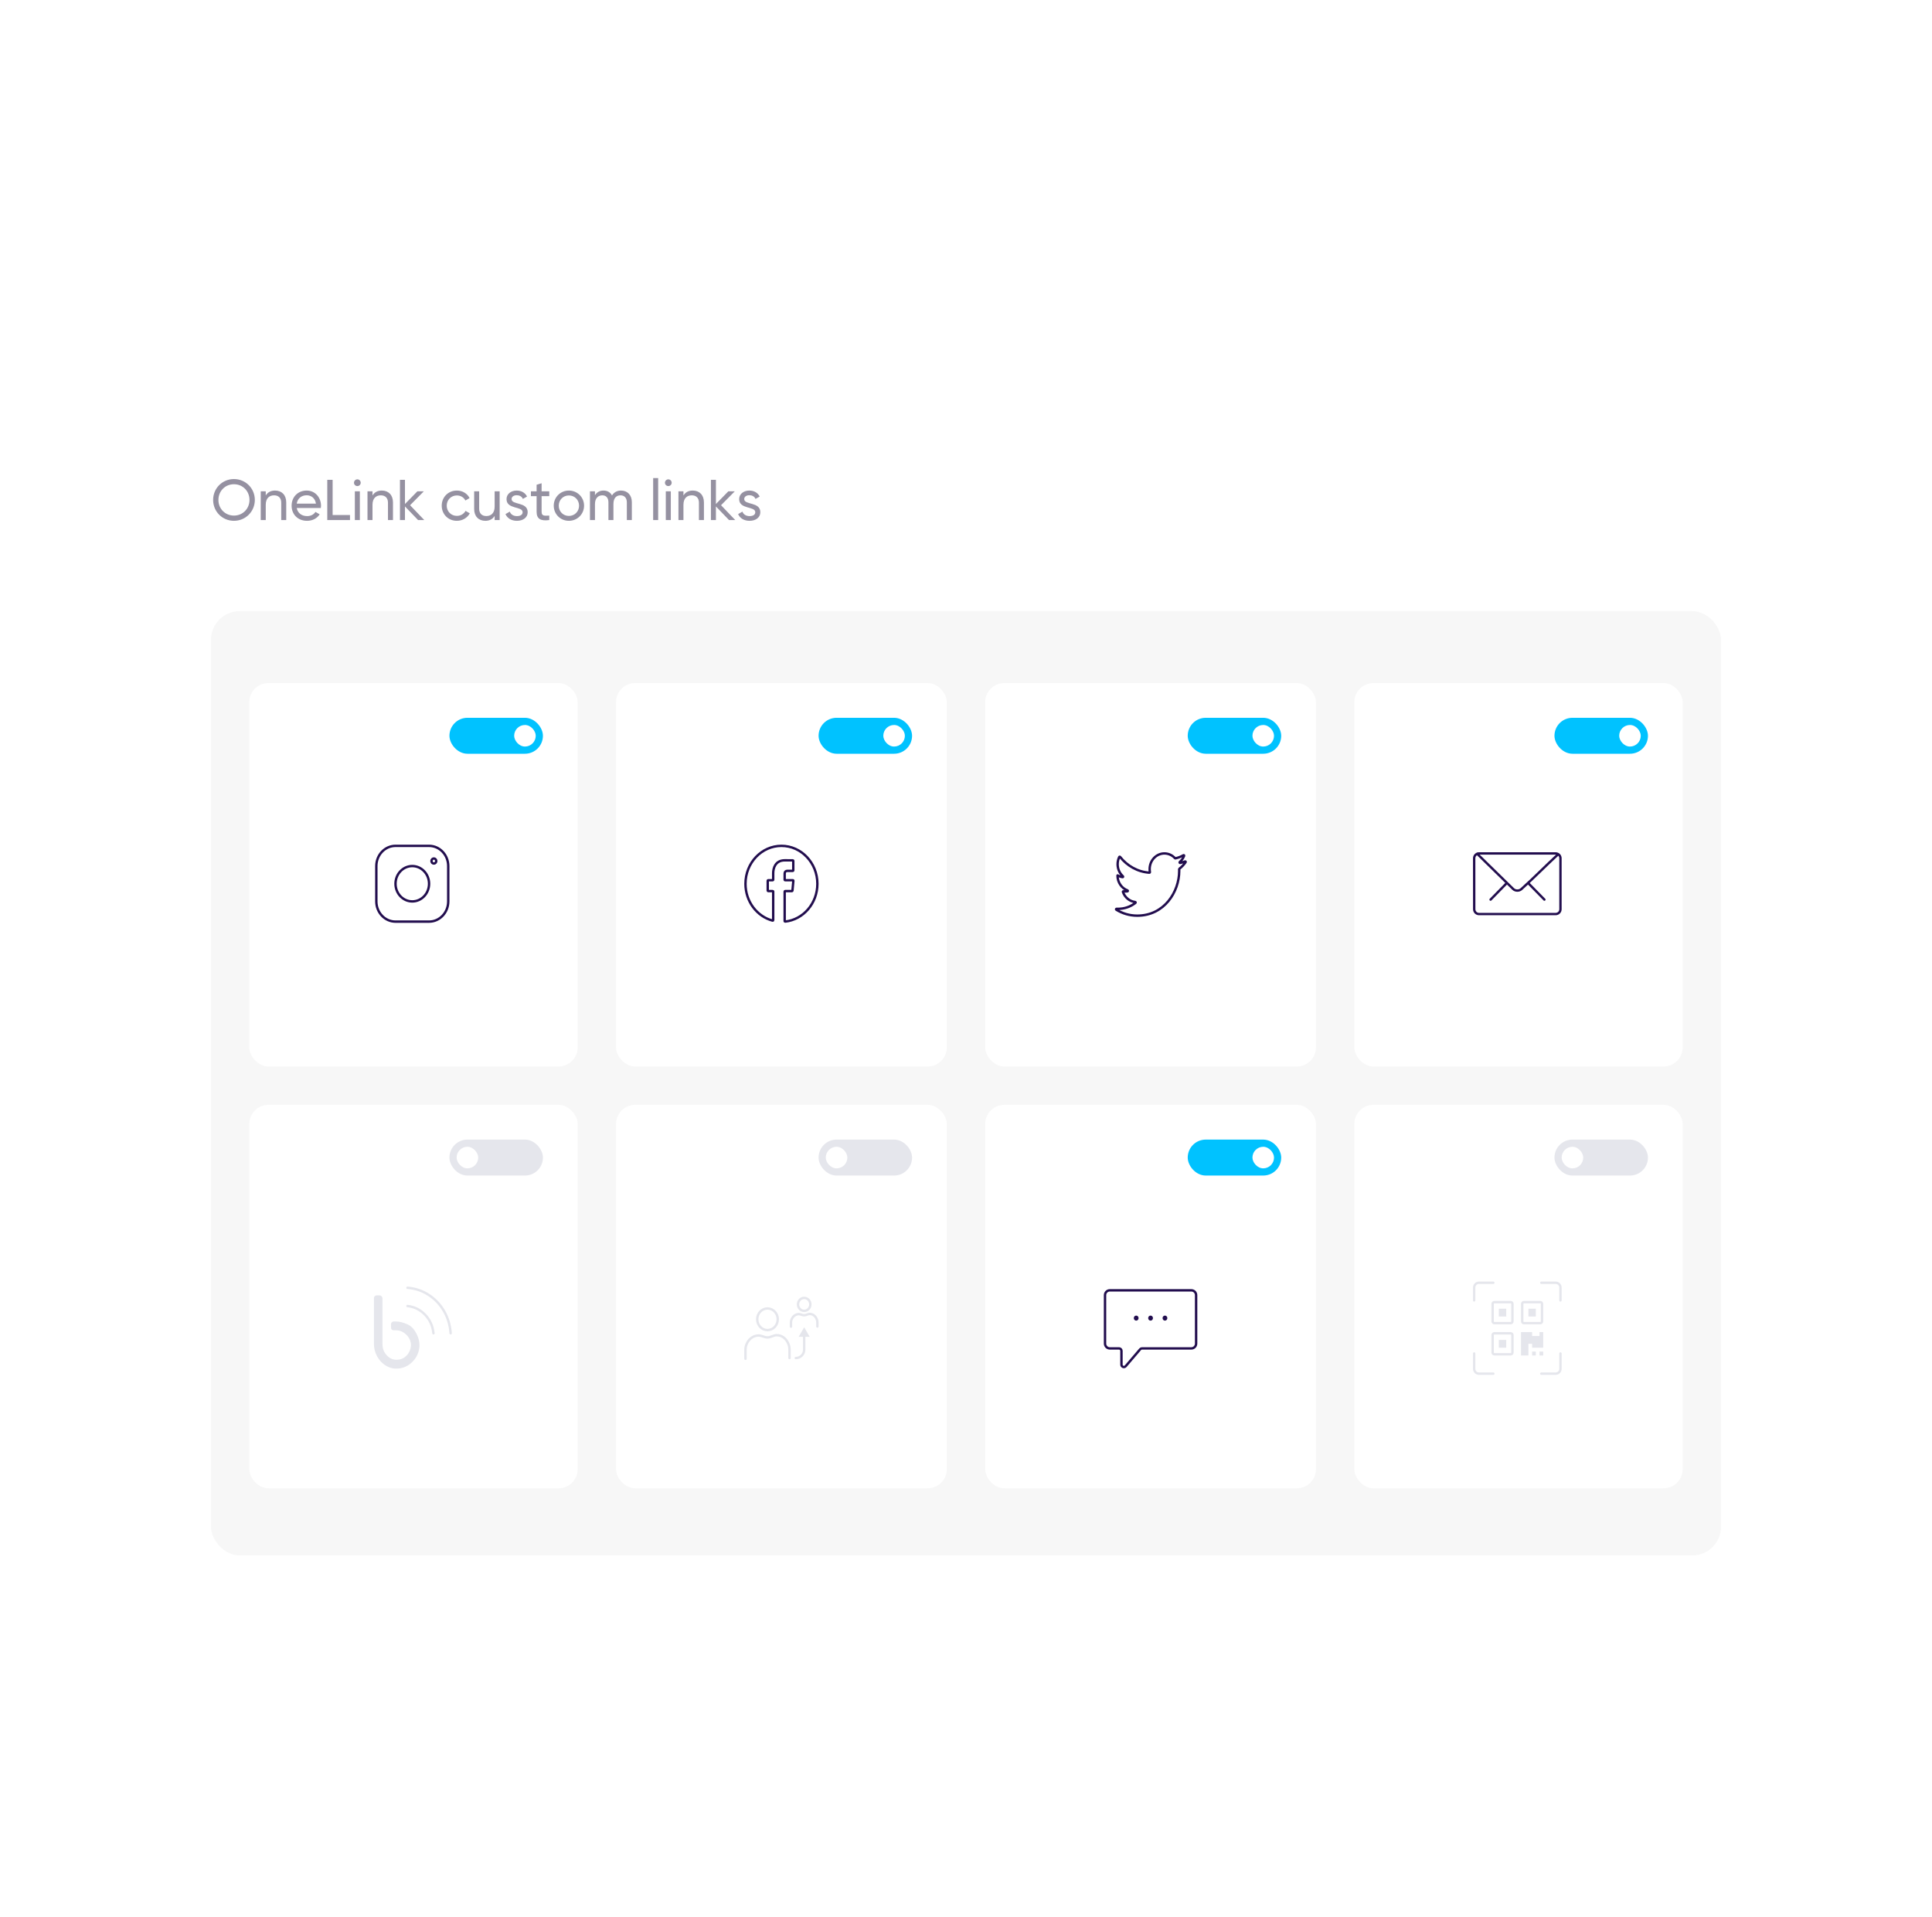 <svg width="806" height="800" viewBox="0 0 806 800" fill="none" xmlns="http://www.w3.org/2000/svg">
<g filter="url(#filter0_d_422_81612)">
<rect x="64" y="158" width="678" height="510" rx="20" fill="white"/>
<path d="M97.6 212.312C102.472 212.312 106.312 208.424 106.312 203.6C106.312 198.752 102.472 194.888 97.6 194.888C92.728 194.888 88.912 198.752 88.912 203.6C88.912 208.424 92.728 212.312 97.6 212.312ZM97.6 210.128C93.928 210.128 91.12 207.272 91.12 203.6C91.12 199.904 93.928 197.048 97.6 197.048C101.272 197.048 104.08 199.904 104.08 203.6C104.08 207.272 101.272 210.128 97.6 210.128ZM114.755 199.688C113.075 199.688 111.755 200.312 110.867 201.728V200H108.779V212H110.867V205.64C110.867 202.808 112.427 201.68 114.347 201.68C116.195 201.68 117.323 202.784 117.323 204.752V212H119.411V204.632C119.411 201.56 117.563 199.688 114.755 199.688ZM123.79 206.96H133.846C133.894 206.648 133.918 206.336 133.918 206.024C133.918 202.664 131.566 199.688 127.942 199.688C124.198 199.688 121.654 202.448 121.654 206C121.654 209.6 124.222 212.312 128.086 212.312C130.486 212.312 132.31 211.232 133.366 209.6L131.59 208.592C130.99 209.576 129.79 210.344 128.134 210.344C125.902 210.344 124.198 209.12 123.79 206.96ZM127.942 201.656C129.742 201.656 131.446 202.76 131.806 205.136H123.79C124.126 203.048 125.686 201.656 127.942 201.656ZM138.766 209.888V195.2H136.534V212H146.014V209.888H138.766ZM149.093 197.816C149.861 197.816 150.485 197.192 150.485 196.424C150.485 195.656 149.861 195.008 149.093 195.008C148.301 195.008 147.677 195.656 147.677 196.424C147.677 197.192 148.301 197.816 149.093 197.816ZM148.037 212H150.125V200H148.037V212ZM159.287 199.688C157.607 199.688 156.287 200.312 155.399 201.728V200H153.311V212H155.399V205.64C155.399 202.808 156.959 201.68 158.879 201.68C160.727 201.68 161.855 202.784 161.855 204.752V212H163.943V204.632C163.943 201.56 162.095 199.688 159.287 199.688ZM177.009 212L171.081 205.808L176.817 200H174.129L168.945 205.304V195.2H166.857V212H168.945V206.312L174.417 212H177.009ZM190.591 212.312C192.943 212.312 194.983 211.064 195.991 209.192L194.215 208.16C193.543 209.408 192.223 210.248 190.591 210.248C188.191 210.248 186.367 208.4 186.367 206C186.367 203.576 188.191 201.728 190.591 201.728C192.199 201.728 193.543 202.568 194.143 203.84L195.895 202.832C194.983 200.936 192.967 199.688 190.591 199.688C186.967 199.688 184.279 202.448 184.279 206C184.279 209.552 186.967 212.312 190.591 212.312ZM206.356 200V206.36C206.356 209.192 204.796 210.32 202.876 210.32C201.028 210.32 199.9 209.216 199.9 207.248V200H197.812V207.368C197.812 210.44 199.66 212.312 202.468 212.312C204.148 212.312 205.468 211.688 206.356 210.272V212H208.444V200H206.356ZM213.423 203.24C213.423 202.16 214.479 201.632 215.559 201.632C216.615 201.632 217.671 202.088 218.127 203.168L219.879 202.184C219.111 200.624 217.527 199.688 215.559 199.688C213.135 199.688 211.311 201.152 211.311 203.264C211.311 207.608 218.031 206.144 218.031 208.712C218.031 209.888 216.927 210.344 215.655 210.344C214.167 210.344 213.063 209.624 212.679 208.472L210.879 209.504C211.575 211.16 213.255 212.312 215.655 212.312C218.223 212.312 220.143 210.944 220.143 208.712C220.143 204.296 213.423 205.808 213.423 203.24ZM229.143 202.016V200H225.951V196.64L223.863 197.264V200H221.487V202.016H223.863V208.52C223.863 211.52 225.543 212.48 229.143 212V210.128C227.007 210.224 225.951 210.344 225.951 208.52V202.016H229.143ZM237.326 212.312C240.83 212.312 243.662 209.552 243.662 206C243.662 202.448 240.83 199.688 237.326 199.688C233.822 199.688 231.014 202.448 231.014 206C231.014 209.552 233.822 212.312 237.326 212.312ZM237.326 210.272C234.95 210.272 233.102 208.424 233.102 206C233.102 203.576 234.95 201.728 237.326 201.728C239.726 201.728 241.574 203.576 241.574 206C241.574 208.424 239.726 210.272 237.326 210.272ZM259.083 199.688C257.523 199.688 256.155 200.36 255.315 201.728C254.619 200.432 253.419 199.688 251.787 199.688C250.323 199.688 249.075 200.264 248.211 201.608V200H246.123V212H248.211V205.328C248.211 202.736 249.675 201.68 251.283 201.68C252.843 201.68 253.827 202.712 253.827 204.608V212H255.915V205.328C255.915 202.736 257.187 201.68 258.867 201.68C260.451 201.68 261.507 202.712 261.507 204.608V212H263.595V204.536C263.595 201.536 261.747 199.688 259.083 199.688ZM272.49 212H274.578V194.48H272.49V212ZM278.82 197.816C279.588 197.816 280.212 197.192 280.212 196.424C280.212 195.656 279.588 195.008 278.82 195.008C278.028 195.008 277.404 195.656 277.404 196.424C277.404 197.192 278.028 197.816 278.82 197.816ZM277.764 212H279.852V200H277.764V212ZM289.013 199.688C287.333 199.688 286.013 200.312 285.125 201.728V200H283.037V212H285.125V205.64C285.125 202.808 286.685 201.68 288.605 201.68C290.453 201.68 291.581 202.784 291.581 204.752V212H293.669V204.632C293.669 201.56 291.821 199.688 289.013 199.688ZM306.736 212L300.808 205.808L306.544 200H303.856L298.672 205.304V195.2H296.584V212H298.672V206.312L304.144 212H306.736ZM310.478 203.24C310.478 202.16 311.534 201.632 312.614 201.632C313.67 201.632 314.726 202.088 315.182 203.168L316.934 202.184C316.166 200.624 314.582 199.688 312.614 199.688C310.19 199.688 308.366 201.152 308.366 203.264C308.366 207.608 315.086 206.144 315.086 208.712C315.086 209.888 313.982 210.344 312.71 210.344C311.222 210.344 310.118 209.624 309.734 208.472L307.934 209.504C308.63 211.16 310.31 212.312 312.71 212.312C315.278 212.312 317.198 210.944 317.198 208.712C317.198 204.296 310.478 205.808 310.478 203.24Z" fill="#9591A1"/>
<rect x="88" y="250" width="630" height="394" rx="12" fill="#F7F7F7"/>
<g filter="url(#filter1_d_422_81612)">
<rect x="104" y="279" width="137" height="160" rx="8" fill="white"/>
<rect x="188.25" y="294.25" width="37.5" height="13.5" rx="6.75" fill="#00C2FF" stroke="#00C2FF" stroke-width="1.5" stroke-linecap="round"/>
<rect x="214.5" y="296.5" width="9" height="9" rx="4.5" fill="white"/>
</g>
<g filter="url(#filter2_d_422_81612)">
<rect x="104" y="455" width="137" height="160" rx="8" fill="white"/>
<rect x="188.25" y="470.25" width="37.5" height="13.5" rx="6.75" fill="#E5E6EC" stroke="#E5E6EC" stroke-width="1.5" stroke-linecap="round"/>
<rect x="190.5" y="472.5" width="9" height="9" rx="4.5" fill="white"/>
</g>
<g filter="url(#filter3_d_422_81612)">
<rect x="257" y="279" width="138" height="160" rx="8" fill="white"/>
<rect x="342.25" y="294.25" width="37.5" height="13.5" rx="6.75" fill="#00C2FF" stroke="#00C2FF" stroke-width="1.5" stroke-linecap="round"/>
<rect x="368.5" y="296.5" width="9" height="9" rx="4.5" fill="white"/>
</g>
<g filter="url(#filter4_d_422_81612)">
<rect x="257" y="455" width="138" height="160" rx="8" fill="white"/>
<rect x="342.25" y="470.25" width="37.5" height="13.5" rx="6.75" fill="#E5E6EC" stroke="#E5E6EC" stroke-width="1.5" stroke-linecap="round"/>
<rect x="344.5" y="472.5" width="9" height="9" rx="4.5" fill="white"/>
</g>
<g filter="url(#filter5_d_422_81612)">
<rect x="411" y="279" width="138" height="160" rx="8" fill="white"/>
<rect x="496.25" y="294.25" width="37.5" height="13.5" rx="6.75" fill="#00C2FF" stroke="#00C2FF" stroke-width="1.5" stroke-linecap="round"/>
<rect x="522.5" y="296.5" width="9" height="9" rx="4.5" fill="white"/>
</g>
<g filter="url(#filter6_d_422_81612)">
<rect x="411" y="455" width="138" height="160" rx="8" fill="white"/>
<rect x="496.25" y="470.25" width="37.5" height="13.5" rx="6.75" fill="#00C2FF" stroke="#00C2FF" stroke-width="1.5" stroke-linecap="round"/>
<rect x="522.5" y="472.5" width="9" height="9" rx="4.5" fill="white"/>
</g>
<g filter="url(#filter7_d_422_81612)">
<rect x="565" y="279" width="137" height="160" rx="8" fill="white"/>
<rect x="649.25" y="294.25" width="37.5" height="13.5" rx="6.75" fill="#00C2FF" stroke="#00C2FF" stroke-width="1.5" stroke-linecap="round"/>
<rect x="675.5" y="296.5" width="9" height="9" rx="4.5" fill="white"/>
</g>
<g filter="url(#filter8_d_422_81612)">
<rect x="565" y="455" width="137" height="160" rx="8" fill="white"/>
<rect x="649.25" y="470.25" width="37.5" height="13.5" rx="6.75" fill="#E5E6EC" stroke="#E5E6EC" stroke-width="1.5" stroke-linecap="round"/>
<rect x="651.5" y="472.5" width="9" height="9" rx="4.5" fill="white"/>
</g>
</g>
<path d="M494.622 359.743C494.737 359.58 494.559 359.373 494.373 359.448C493.721 359.711 493.043 359.916 492.344 360.06C492.135 360.103 492.017 359.813 492.179 359.674C492.971 358.99 493.602 358.102 493.997 357.084C494.064 356.912 493.874 356.762 493.713 356.854C492.68 357.445 491.559 357.885 490.377 358.145C490.307 358.161 490.234 358.136 490.185 358.083C489.067 356.86 487.5 356.1 485.771 356.1C482.371 356.1 479.616 359.035 479.616 362.655C479.616 363.077 479.652 363.491 479.724 363.891C479.747 364.021 479.644 364.141 479.513 364.132C474.609 363.793 470.258 361.305 467.277 357.542C467.188 357.429 467.011 357.443 466.947 357.572C466.505 358.477 466.255 359.505 466.255 360.595C466.255 362.621 467.118 364.435 468.474 365.638C468.622 365.769 468.528 366.02 468.332 365.991C467.598 365.881 466.904 365.633 466.277 365.273C466.245 365.254 466.205 365.277 466.205 365.314V365.314C466.205 368.195 467.952 370.643 470.378 371.523C470.574 371.593 470.572 371.88 470.366 371.91C470.09 371.951 469.808 371.972 469.521 371.972C469.239 371.972 468.963 371.951 468.693 371.912C468.543 371.89 468.416 372.03 468.467 372.172C469.274 374.441 471.23 376.109 473.578 376.371C473.762 376.392 473.841 376.628 473.694 376.74C471.659 378.297 469.164 379.213 466.468 379.213C466.252 379.213 466.037 379.207 465.823 379.195C465.613 379.183 465.514 379.461 465.693 379.571C468.266 381.155 471.249 382.066 474.435 382.066C485.756 382.066 491.947 372.077 491.947 363.415C491.947 363.166 491.942 362.917 491.933 362.671C491.931 362.605 491.96 362.543 492.011 362.503C493.003 361.727 493.885 360.794 494.622 359.743Z" stroke="#220D4E" stroke-miterlimit="10" stroke-linecap="round"/>
<path d="M623.4 556.324H630.258C630.644 556.324 630.957 556.638 630.957 557.024V564.379C630.957 564.765 630.644 565.079 630.258 565.079H623.4C623.014 565.079 622.7 564.765 622.7 564.379V557.024C622.7 556.638 623.014 556.324 623.4 556.324ZM623.4 543.318H630.258C630.644 543.319 630.957 543.632 630.957 544.019V551.373C630.957 551.759 630.644 552.073 630.258 552.073H623.4C623.014 552.073 622.7 551.76 622.7 551.373V544.019C622.7 543.632 623.014 543.318 623.4 543.318ZM635.743 543.318H642.601C642.987 543.319 643.3 543.632 643.3 544.019V551.373C643.3 551.759 642.987 552.073 642.601 552.073H635.743C635.357 552.073 635.043 551.76 635.043 551.373V544.019C635.043 543.632 635.357 543.318 635.743 543.318Z" stroke="#E5E6EC" stroke-linejoin="round"/>
<path d="M625.286 549.321V546.069H628.372V549.321H625.286Z" fill="#E5E6EC"/>
<path d="M640.715 546.069V549.321H637.629V546.069H640.715Z" fill="#E5E6EC"/>
<path d="M625.286 562.327V559.075H628.372V562.327H625.286Z" fill="#E5E6EC"/>
<path d="M642.258 557.45V555.824H643.8V562.327H639.172V560.701H637.629V565.578H634.543V555.824H639.172V557.45H642.258Z" fill="#E5E6EC"/>
<path d="M642.258 565.578V563.952H643.8V565.578H642.258Z" fill="#E5E6EC"/>
<path d="M639.172 565.578V563.952H640.715V565.578H639.172Z" fill="#E5E6EC"/>
<path d="M615 564.736V571.165C615 572.27 615.895 573.165 617 573.165H623M643 573.165H649C650.105 573.165 651 572.27 651 571.165V564.736M651 542.607V537.231C651 536.127 650.105 535.231 649 535.231H643M623 535.231H617C615.895 535.231 615 536.127 615 537.231V542.607" stroke="#E5E6EC" stroke-width="0.983" stroke-linecap="round"/>
<path d="M649 356.1C650.105 356.1 651 356.995 651 358.1V379.389C651 380.493 650.105 381.389 649 381.389C638.34 381.389 627.68 381.389 617.02 381.389C615.916 381.389 615.021 380.494 615.02 379.391L615.002 358.101C615.001 356.996 615.896 356.1 617.002 356.1C627.668 356.1 638.334 356.1 649 356.1Z" stroke="#220D4E" stroke-width="0.983" stroke-miterlimit="10" stroke-linecap="round" stroke-linejoin="round"/>
<path d="M628.635 368.442L621.845 375.365M637.508 368.442L644.299 375.365M616.303 356.301L631.281 370.943C632.203 371.824 633.818 371.824 634.741 370.943C640.15 366.054 644.715 361.364 649.968 356.512" stroke="#220D4E" stroke-width="0.983" stroke-miterlimit="10" stroke-linecap="round" stroke-linejoin="round"/>
<path d="M311 566.973V563.273C311 562.2 311.176 561.368 311.716 560.324C312.673 558.47 314.46 557.24 316.486 557.24C317.716 557.24 318.876 558.045 320.184 558.045C321.554 558.045 322.734 557.106 324 557.106C326.031 557.106 327.716 558.328 328.652 560.19C329.18 561.24 329.367 562.125 329.367 563.139V566.65" stroke="#E5E6EC" stroke-linecap="round" stroke-linejoin="round"/>
<path d="M329.979 553.551V551.942C329.979 551.299 330.085 550.799 330.409 550.173C330.983 549.06 332.055 548.323 333.271 548.323C334.009 548.323 334.705 548.805 335.49 548.805C336.312 548.805 337.02 548.242 337.78 548.242C338.998 548.242 340.009 548.975 340.571 550.092C340.887 550.723 341 551.253 341 551.862V553.47" stroke="#E5E6EC" stroke-linecap="round" stroke-linejoin="round"/>
<path d="M332 566.649V566.649C333.928 566.649 335.49 565.087 335.49 563.159L335.49 555.381" stroke="#E5E6EC" stroke-linecap="round" stroke-linejoin="round"/>
<path d="M335.49 553.8L333.181 557.8L337.8 557.8L335.49 553.8ZM335.09 558.3C335.09 558.521 335.269 558.7 335.49 558.7C335.711 558.7 335.89 558.521 335.89 558.3L335.09 558.3ZM335.49 557.4L335.09 557.4L335.09 558.3L335.49 558.3L335.89 558.3L335.89 557.4L335.49 557.4Z" fill="#E5E6EC"/>
<ellipse cx="320.184" cy="550.474" rx="4.286" ry="4.516" stroke="#E5E6EC"/>
<ellipse cx="335.49" cy="544.263" rx="2.571" ry="2.71" stroke="#E5E6EC"/>
<path d="M499 540.393C499 539.288 498.105 538.393 497 538.393H463C461.895 538.393 461 539.288 461 540.393V560.628C461 561.733 461.895 562.628 463 562.628H466.854C467.406 562.628 467.854 563.076 467.854 563.628V569.402C467.854 570.331 469.01 570.758 469.614 570.052L475.659 562.978C475.849 562.756 476.127 562.628 476.419 562.628H497C498.105 562.628 499 561.733 499 560.628V540.393Z" stroke="#220D4E" stroke-miterlimit="10" stroke-linecap="round" stroke-linejoin="round"/>
<path d="M474 548.93C474.552 548.93 475 549.401 475 549.983C475 550.565 474.552 551.037 474 551.037C473.448 551.037 473 550.565 473 549.983C473 549.401 473.448 548.93 474 548.93ZM480 548.93C480.552 548.93 481 549.401 481 549.983C481 550.565 480.552 551.037 480 551.037C479.448 551.037 479 550.565 479 549.983C479 549.401 479.448 548.93 480 548.93ZM486 548.93C486.552 548.93 487 549.401 487 549.983C487 550.565 486.552 551.037 486 551.037C485.448 551.037 485 550.565 485 549.983C485 549.401 485.448 548.93 486 548.93Z" fill="#220D4E"/>
<path d="M158 541.554V560.443C158 562.212 158.445 563.745 159.336 565.16C160.226 566.576 161.451 567.637 162.953 568.286C164.456 568.993 166.07 569.111 167.74 568.757C169.242 568.403 170.578 567.637 171.691 566.458C172.804 565.278 173.472 563.922 173.806 562.33C174.14 560.738 174.028 559.205 173.583 557.731C171.965 552.588 168.133 552.296 164.933 552.296M188 556.306C187.776 553.014 186.88 549.879 185.237 547.057C183.593 544.236 181.427 541.963 178.739 540.239C176.05 538.515 173.137 537.574 170 537.339M180.83 556.306C180.531 553.328 179.411 550.741 177.32 548.547C175.228 546.43 172.838 545.255 170 544.941" stroke="#E5E6EC" stroke-linecap="round" stroke-linejoin="round"/>
<path d="M164.977 551.379C166.757 551.379 168.464 551.839 170.021 552.76C171.579 553.681 172.841 554.986 173.731 556.522C174.621 558.133 175.066 559.822 174.992 561.664C174.844 564.197 173.879 566.347 172.173 568.112C170.392 569.954 168.315 570.875 165.941 571.029C164.161 571.182 162.454 570.722 160.971 569.801C159.413 568.88 158.226 567.575 157.335 565.963C156.445 564.351 156 562.585 156 560.666V541.728C156 541.421 156.074 541.114 156.297 540.884C156.519 540.654 156.816 540.5 157.187 540.5H158.374C158.671 540.5 158.968 540.654 159.19 540.884C159.413 541.114 159.561 541.421 159.561 541.728V560.82C159.561 562.662 160.155 564.274 161.416 565.579C162.677 566.884 164.161 567.498 165.867 567.344C167.351 567.268 168.612 566.654 169.651 565.579C170.689 564.504 171.283 563.123 171.431 561.588C171.505 559.899 170.912 558.364 169.651 557.059C168.389 555.754 166.906 555.063 165.125 555.063H164.309C163.938 555.063 163.641 554.986 163.419 554.756C163.196 554.526 163.122 554.219 163.122 553.835V552.607C163.122 552.3 163.196 551.993 163.419 551.763C163.641 551.532 163.938 551.379 164.309 551.379H164.977Z" fill="#E5E6EC"/>
<path d="M326 352.938C317.716 352.938 311 360.029 311 368.776C311 376.18 315.812 382.397 322.314 384.132C322.44 384.165 322.562 384.07 322.562 383.94V372.002C322.562 371.892 322.473 371.802 322.362 371.802H320.486C320.375 371.802 320.286 371.713 320.286 371.602V367.475C320.286 367.364 320.375 367.275 320.486 367.275H322.362C322.473 367.275 322.562 367.185 322.562 367.075V364.346C322.562 362.249 323.458 358.972 327.395 358.972L330.742 358.986C330.852 358.987 330.941 359.076 330.941 359.186V363.181C330.941 363.291 330.852 363.381 330.741 363.381H328.366C327.947 363.381 327.351 363.614 327.351 364.613V367.075C327.351 367.185 327.441 367.275 327.551 367.275H330.781C330.898 367.275 330.991 367.376 330.98 367.493L330.599 371.621C330.59 371.724 330.503 371.802 330.4 371.802H327.551C327.441 371.802 327.351 371.892 327.351 372.002V384.33C327.351 384.448 327.453 384.541 327.57 384.528C335.117 383.699 341 376.963 341 368.776C341 360.029 334.284 352.938 326 352.938Z" stroke="#220D4E" stroke-miterlimit="10" stroke-linecap="round"/>
<path d="M157 361.368C157 356.713 160.582 352.938 165 352.938H179C183.418 352.938 187 356.713 187 361.368V376.12C187 380.776 183.418 384.55 179 384.55H165C160.582 384.55 157 380.776 157 376.12V361.368Z" stroke="#220D4E" stroke-miterlimit="10" stroke-linecap="round"/>
<path d="M179 368.744C179 372.818 175.866 376.12 172 376.12C168.134 376.12 165 372.818 165 368.744C165 364.671 168.134 361.368 172 361.368C175.866 361.368 179 364.671 179 368.744Z" stroke="#220D4E" stroke-miterlimit="10" stroke-linecap="round"/>
<path d="M182 359.261C182 359.843 181.552 360.315 181 360.315C180.448 360.315 180 359.843 180 359.261C180 358.679 180.448 358.207 181 358.207C181.552 358.207 182 358.679 182 359.261Z" stroke="#220D4E" stroke-miterlimit="10" stroke-linecap="round"/>
<defs>
<filter id="filter0_d_422_81612" x="37" y="136" width="732" height="564" filterUnits="userSpaceOnUse" color-interpolation-filters="sRGB">
<feFlood flood-opacity="0" result="BackgroundImageFix"/>
<feColorMatrix in="SourceAlpha" type="matrix" values="0 0 0 0 0 0 0 0 0 0 0 0 0 0 0 0 0 0 127 0" result="hardAlpha"/>
<feOffset dy="5"/>
<feGaussianBlur stdDeviation="13.5"/>
<feColorMatrix type="matrix" values="0 0 0 0 0.097 0 0 0 0 0.08 0 0 0 0 0.2 0 0 0 0.06 0"/>
<feBlend mode="normal" in2="BackgroundImageFix" result="effect1_dropShadow_422_81612"/>
<feBlend mode="normal" in="SourceGraphic" in2="effect1_dropShadow_422_81612" result="shape"/>
</filter>
<filter id="filter1_d_422_81612" x="102" y="278" width="141" height="164" filterUnits="userSpaceOnUse" color-interpolation-filters="sRGB">
<feFlood flood-opacity="0" result="BackgroundImageFix"/>
<feColorMatrix in="SourceAlpha" type="matrix" values="0 0 0 0 0 0 0 0 0 0 0 0 0 0 0 0 0 0 127 0" result="hardAlpha"/>
<feOffset dy="1"/>
<feGaussianBlur stdDeviation="1"/>
<feColorMatrix type="matrix" values="0 0 0 0 0 0 0 0 0 0.202 0 0 0 0 0.388 0 0 0 0.1 0"/>
<feBlend mode="normal" in2="BackgroundImageFix" result="effect1_dropShadow_422_81612"/>
<feBlend mode="normal" in="SourceGraphic" in2="effect1_dropShadow_422_81612" result="shape"/>
</filter>
<filter id="filter2_d_422_81612" x="102" y="454" width="141" height="164" filterUnits="userSpaceOnUse" color-interpolation-filters="sRGB">
<feFlood flood-opacity="0" result="BackgroundImageFix"/>
<feColorMatrix in="SourceAlpha" type="matrix" values="0 0 0 0 0 0 0 0 0 0 0 0 0 0 0 0 0 0 127 0" result="hardAlpha"/>
<feOffset dy="1"/>
<feGaussianBlur stdDeviation="1"/>
<feColorMatrix type="matrix" values="0 0 0 0 0 0 0 0 0 0.202 0 0 0 0 0.388 0 0 0 0.1 0"/>
<feBlend mode="normal" in2="BackgroundImageFix" result="effect1_dropShadow_422_81612"/>
<feBlend mode="normal" in="SourceGraphic" in2="effect1_dropShadow_422_81612" result="shape"/>
</filter>
<filter id="filter3_d_422_81612" x="255" y="278" width="142" height="164" filterUnits="userSpaceOnUse" color-interpolation-filters="sRGB">
<feFlood flood-opacity="0" result="BackgroundImageFix"/>
<feColorMatrix in="SourceAlpha" type="matrix" values="0 0 0 0 0 0 0 0 0 0 0 0 0 0 0 0 0 0 127 0" result="hardAlpha"/>
<feOffset dy="1"/>
<feGaussianBlur stdDeviation="1"/>
<feColorMatrix type="matrix" values="0 0 0 0 0 0 0 0 0 0.202 0 0 0 0 0.388 0 0 0 0.1 0"/>
<feBlend mode="normal" in2="BackgroundImageFix" result="effect1_dropShadow_422_81612"/>
<feBlend mode="normal" in="SourceGraphic" in2="effect1_dropShadow_422_81612" result="shape"/>
</filter>
<filter id="filter4_d_422_81612" x="255" y="454" width="142" height="164" filterUnits="userSpaceOnUse" color-interpolation-filters="sRGB">
<feFlood flood-opacity="0" result="BackgroundImageFix"/>
<feColorMatrix in="SourceAlpha" type="matrix" values="0 0 0 0 0 0 0 0 0 0 0 0 0 0 0 0 0 0 127 0" result="hardAlpha"/>
<feOffset dy="1"/>
<feGaussianBlur stdDeviation="1"/>
<feColorMatrix type="matrix" values="0 0 0 0 0 0 0 0 0 0.202 0 0 0 0 0.388 0 0 0 0.1 0"/>
<feBlend mode="normal" in2="BackgroundImageFix" result="effect1_dropShadow_422_81612"/>
<feBlend mode="normal" in="SourceGraphic" in2="effect1_dropShadow_422_81612" result="shape"/>
</filter>
<filter id="filter5_d_422_81612" x="409" y="278" width="142" height="164" filterUnits="userSpaceOnUse" color-interpolation-filters="sRGB">
<feFlood flood-opacity="0" result="BackgroundImageFix"/>
<feColorMatrix in="SourceAlpha" type="matrix" values="0 0 0 0 0 0 0 0 0 0 0 0 0 0 0 0 0 0 127 0" result="hardAlpha"/>
<feOffset dy="1"/>
<feGaussianBlur stdDeviation="1"/>
<feColorMatrix type="matrix" values="0 0 0 0 0 0 0 0 0 0.202 0 0 0 0 0.388 0 0 0 0.1 0"/>
<feBlend mode="normal" in2="BackgroundImageFix" result="effect1_dropShadow_422_81612"/>
<feBlend mode="normal" in="SourceGraphic" in2="effect1_dropShadow_422_81612" result="shape"/>
</filter>
<filter id="filter6_d_422_81612" x="409" y="454" width="142" height="164" filterUnits="userSpaceOnUse" color-interpolation-filters="sRGB">
<feFlood flood-opacity="0" result="BackgroundImageFix"/>
<feColorMatrix in="SourceAlpha" type="matrix" values="0 0 0 0 0 0 0 0 0 0 0 0 0 0 0 0 0 0 127 0" result="hardAlpha"/>
<feOffset dy="1"/>
<feGaussianBlur stdDeviation="1"/>
<feColorMatrix type="matrix" values="0 0 0 0 0 0 0 0 0 0.202 0 0 0 0 0.388 0 0 0 0.1 0"/>
<feBlend mode="normal" in2="BackgroundImageFix" result="effect1_dropShadow_422_81612"/>
<feBlend mode="normal" in="SourceGraphic" in2="effect1_dropShadow_422_81612" result="shape"/>
</filter>
<filter id="filter7_d_422_81612" x="563" y="278" width="141" height="164" filterUnits="userSpaceOnUse" color-interpolation-filters="sRGB">
<feFlood flood-opacity="0" result="BackgroundImageFix"/>
<feColorMatrix in="SourceAlpha" type="matrix" values="0 0 0 0 0 0 0 0 0 0 0 0 0 0 0 0 0 0 127 0" result="hardAlpha"/>
<feOffset dy="1"/>
<feGaussianBlur stdDeviation="1"/>
<feColorMatrix type="matrix" values="0 0 0 0 0 0 0 0 0 0.202 0 0 0 0 0.388 0 0 0 0.1 0"/>
<feBlend mode="normal" in2="BackgroundImageFix" result="effect1_dropShadow_422_81612"/>
<feBlend mode="normal" in="SourceGraphic" in2="effect1_dropShadow_422_81612" result="shape"/>
</filter>
<filter id="filter8_d_422_81612" x="563" y="454" width="141" height="164" filterUnits="userSpaceOnUse" color-interpolation-filters="sRGB">
<feFlood flood-opacity="0" result="BackgroundImageFix"/>
<feColorMatrix in="SourceAlpha" type="matrix" values="0 0 0 0 0 0 0 0 0 0 0 0 0 0 0 0 0 0 127 0" result="hardAlpha"/>
<feOffset dy="1"/>
<feGaussianBlur stdDeviation="1"/>
<feColorMatrix type="matrix" values="0 0 0 0 0 0 0 0 0 0.202 0 0 0 0 0.388 0 0 0 0.1 0"/>
<feBlend mode="normal" in2="BackgroundImageFix" result="effect1_dropShadow_422_81612"/>
<feBlend mode="normal" in="SourceGraphic" in2="effect1_dropShadow_422_81612" result="shape"/>
</filter>
</defs>
</svg>
